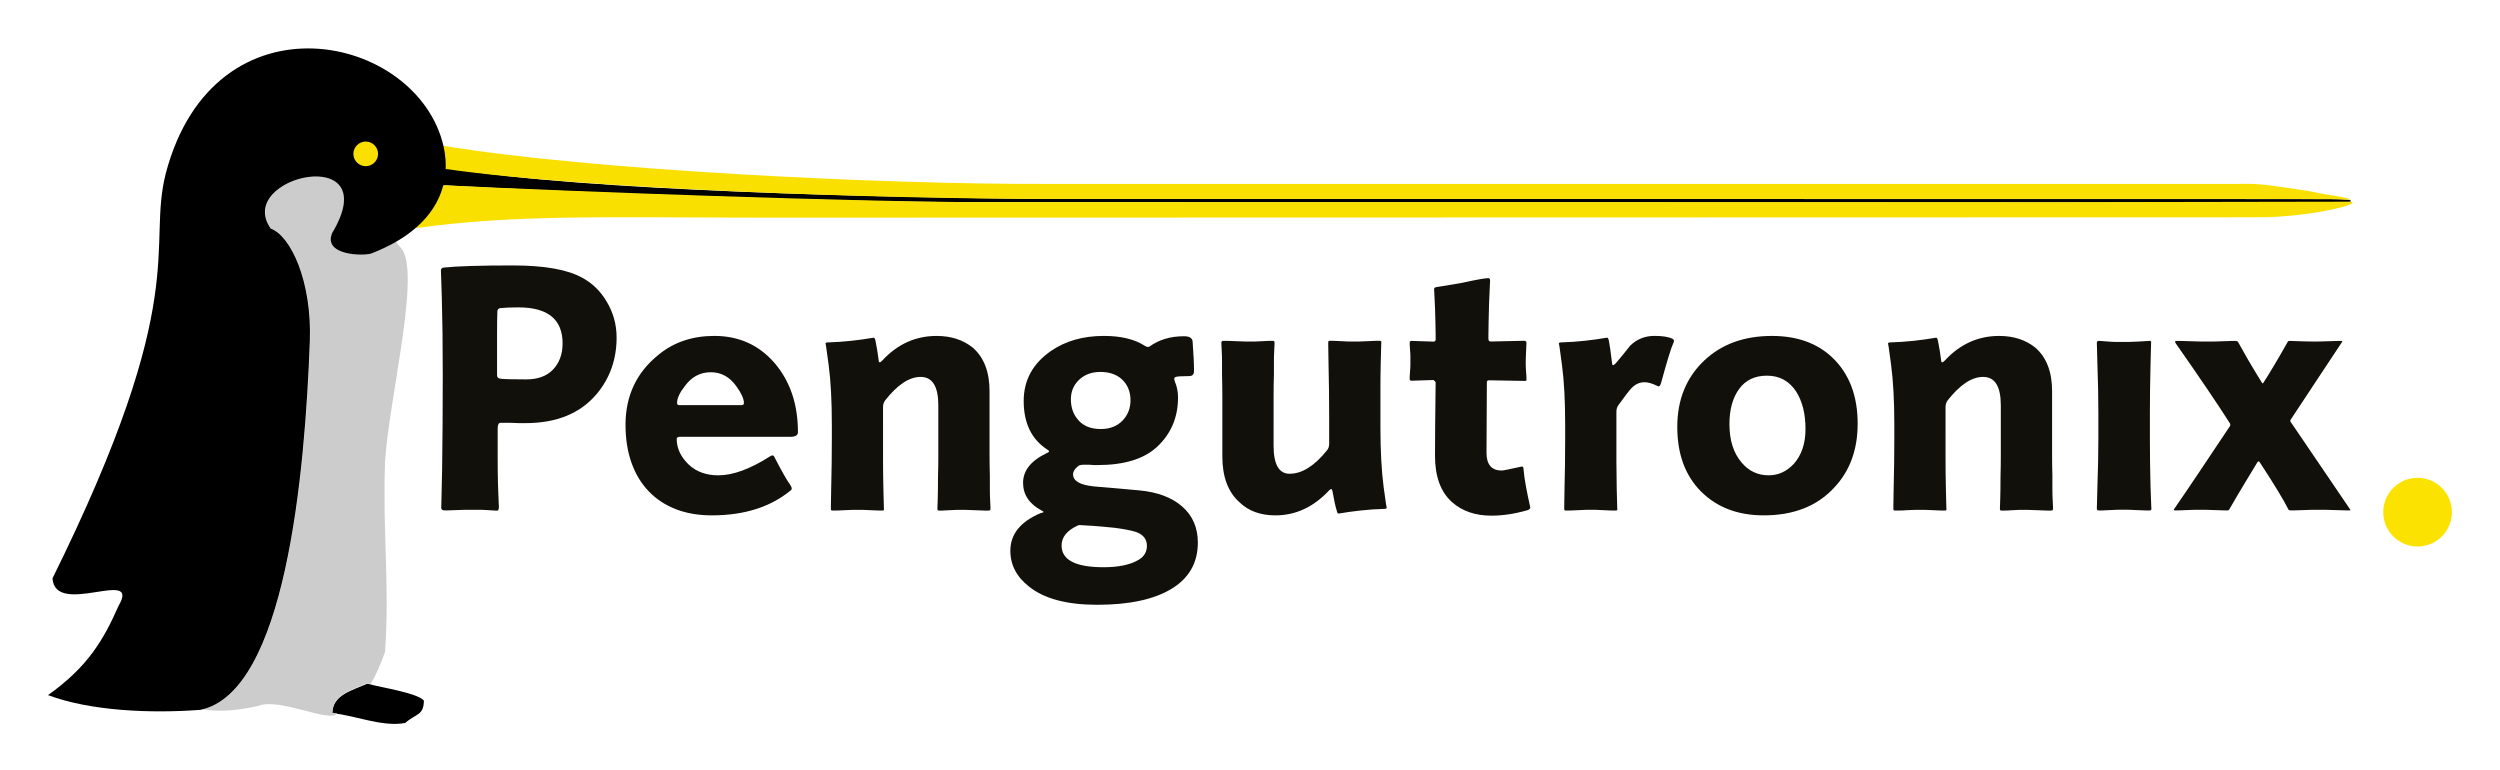 <svg xmlns="http://www.w3.org/2000/svg" role="img" viewBox="-5.58 -5.58 290.16 89.41"><defs><clipPath clipPathUnits="userSpaceOnUse"><path d="M0 0h240.945v155.906H0z"/></clipPath><clipPath clipPathUnits="userSpaceOnUse"><path d="M-9.245 62.428H7.054v-5.336H-9.245z"/></clipPath><clipPath clipPathUnits="userSpaceOnUse"><path d="M0 0h240.945v155.906H0z"/></clipPath><clipPath clipPathUnits="userSpaceOnUse"><path d="M73.612 59.218h4.809v-6.351h-4.809z"/></clipPath><clipPath clipPathUnits="userSpaceOnUse"><path d="M5.054 62.428h3.271v-3.513H5.054z"/></clipPath><clipPath clipPathUnits="userSpaceOnUse"><path d="M52.561 51.931h20.525v-9.041H52.561z"/></clipPath><clipPath clipPathUnits="userSpaceOnUse"><path d="M40.351 51.286h14.21v-8.396H40.351z"/></clipPath><clipPath clipPathUnits="userSpaceOnUse"><path d="M15.093 51.563h11.12v-6.932H15.093z"/></clipPath><clipPath clipPathUnits="userSpaceOnUse"><path d="M4.005 56.683H15.058v-8.524H4.005z"/></clipPath><clipPath clipPathUnits="userSpaceOnUse"><path d="M0 0h240.945v155.906H0z"/></clipPath><clipPath clipPathUnits="userSpaceOnUse"><path d="M13.058 51.563h4.035v-5.528h-4.035z"/></clipPath><clipPath clipPathUnits="userSpaceOnUse"><path d="M0 0h240.945v155.906H0z"/></clipPath><clipPath clipPathUnits="userSpaceOnUse"><path d="M71.086 55.341h4.526v-8.748h-4.526z"/></clipPath><clipPath clipPathUnits="userSpaceOnUse"><path d="M24.137 50.052h12.188v-5.44H24.137z"/></clipPath><clipPath clipPathUnits="userSpaceOnUse"><path d="M34.27 51.506h8.061v-7.018h-8.061z"/></clipPath><clipPath clipPathUnits="userSpaceOnUse"><path d="M0 0h240.945v155.906H0z"/></clipPath><clipPath clipPathUnits="userSpaceOnUse"><path d="M76.475 62.428H250.449v-5.336H76.475z"/></clipPath><clipPath clipPathUnits="userSpaceOnUse"><path d="M16.626 59.473h209.306V119H16.626z"/></clipPath><clipPath clipPathUnits="userSpaceOnUse"><path d="M0 0h240.945v155.906H0z"/></clipPath></defs><g transform="matrix(1.333 0 0 -1.333 -22.168 158.108)"><path fill="#000" fill-opacity="1" fill-rule="nonzero" stroke="none" d="M50.882 106.675c7.233-.418 29.438-1.359 44.152-1.475h2.145c.796-.001 1.591-.001 2.388-.001 1.063 0 2.126 0 3.188-.001 1.31 0 2.619 0 3.929-.001 1.536 0 3.074-.001 4.612-.001 1.745 0 3.49-.001 5.235-.002 1.935 0 3.869-.001 5.802-.001 2.105 0 4.207-.001 6.31-.002 2.252 0 4.506-.001 6.758-.002 2.384-.001 4.768-.001 7.151-.002 2.494 0 4.99-.001 7.483-.002 2.585 0 5.172-.001 7.757-.002 2.657 0 5.314-.001 7.971-.002 2.713 0 5.423-.001 8.131-.003 2.746-.001 5.489-.001 8.229-.002 2.758 0 5.516-.001 8.271-.002 2.753 0 5.503-.001 8.255-.002 2.725-.001 5.452-.002 8.176-.002 1.993-.001 3.985-.001 5.975-.002.794 0 1.586.002 2.377.003.214 0 .965.013 1.135.013.178 0 1.085.011.775.17-.085.044-.121.042-.244.055-.192.022-.689.034-.894.041-.473.014-1.012.011-1.486.011-2.7 0-5.4.001-8.1.001-2.736 0-5.474 0-8.213.001-2.753 0-5.508.001-8.263.001-2.75.001-5.502.001-8.252.001-2.725 0-5.451.001-8.177.002-2.678 0-5.357 0-8.036.001-2.612.001-5.224.001-7.838.001-2.522.001-5.046.001-7.57.002-2.415 0-4.828 0-7.243.002-2.284 0-4.568.001-6.855.001-2.131 0-4.264.001-6.396.001-1.963 0-3.922.001-5.883.001-1.767 0-3.535 0-5.303.001h-8.614c-1.062 0-2.123 0-3.184.001h-4.313c-12.409.138-38.89.676-50.476 2.649-2.201.601-1.162-2.488-.587-1.479"/><path fill="#000" fill-opacity="1" fill-rule="nonzero" stroke="none" d="M49.35 61.806c-.007-1.332-.699-1.134-1.623-1.958-2.006-.375-4.386.674-6.342.851.009 1.607 1.751 1.99 3.039 2.568 1.419-.372 4.286-.796 4.926-1.461"/><path fill="#ccc" fill-opacity="1" fill-rule="nonzero" stroke="none" d="M46.91 101.759c.097-.196-.074-.229.178-.357 2.339-1.186-.804-13.218-1.116-18.849-.222-6.191.406-10.521-.002-16.523-.497-1.355-.895-2.22-1.268-2.799-.105.024-.204.049-.297.073-1.288-.578-3.029-.961-3.038-2.566.141-.015.284-.03.43-.052-.589-.88-5.061 1.407-6.868.646-1.316-.299-3.186-.591-4.819-.295 7.233 1.842 8.908 20.527 9.331 32.039.194 5.265-1.68 9.194-3.401 9.817-3.208 4.568 10.082 7.53 5.344-.39-.824-1.98 2.807-2.019 3.442-1.77.569.223 1.094.464 1.576.718"/><path fill="#fae000" fill-opacity="1" fill-rule="nonzero" stroke="none" d="M44.293 110.473c.591-.003 1.072-.488 1.069-1.079-.005-.591-.49-1.071-1.081-1.067-.591.003-1.071.488-1.068 1.079.004.591.49 1.07 1.08 1.067"/><path fill="#ccc" fill-opacity="1" fill-rule="nonzero" stroke="none" d="M46.91 101.759c-.702-.488.239-.285.625-.82"/><path fill="#fce200" fill-opacity="1" fill-rule="nonzero" stroke="none" d="M222.942 81.194c1.651 0 2.99-1.339 2.99-2.99 0-1.653-1.339-2.992-2.99-2.992-1.652 0-2.991 1.339-2.991 2.992 0 1.651 1.339 2.99 2.991 2.99"/><path fill="#fae000" fill-opacity="1" fill-rule="nonzero" stroke="none" d="M216.856 105.237c-1.927 0-26.966-.048-26.966-.048l-3.502.007-89.674-.001c-10.838.088-33.413.872-45.881 1.484-.901-1.344-.54-2.1-2.018-3.288l-.187-.461c8.727 1.23 17.171.918 30.641.914 0 0 124.938.033 129.779.033 4.842-.002 9.735 1.36 7.808 1.36"/><path fill="#fae000" fill-opacity="1" fill-rule="nonzero" stroke="none" d="M214.917 105.879c-.437.065-.807.162-1.233.242-.672.126-3.274.498-3.942.576-.088.011-.987.086-1.199.091-.392.01-.784-.005-1.177-.005H103.529c-14.273-.043-39.856 1.201-52.583 3.339.015-.025.04-.046.046-.075.179-.7.239-1.303.179-1.951 12.326-1.788 38.746-2.626 52.996-2.623h105.027c1.046 0 2.092-.001 3.138-.003.688 0 1.373-.009 2.06-.012.588-.003 1.157.01 1.741-.014.171-.008.34-.021.512-.03.155-.008.299.005.459.01-.162.156-1.77.392-2.187.455"/><path fill="#000" fill-opacity="1" fill-rule="nonzero" stroke="none" d="M17.015 72.441c12.217 24.71 8.169 28.693 9.876 35.306 4.238 15.952 21.932 12.148 24.175 2.304.684-3.053-.292-6.978-6.26-9.317-.636-.248-4.266-.21-3.442 1.77 4.738 7.92-8.553 4.957-5.345.39 1.723-.624 3.596-4.552 3.402-9.817-.427-11.616-2.127-30.529-9.521-32.086-4.257-.321-9.546-.119-13.274 1.282 3.458 2.467 4.806 4.756 6.146 7.785 1.979 3.387-5.533-1.053-5.757 2.383"/><path fill="#12100b" fill-opacity="1" fill-rule="nonzero" stroke="none" d="M58.266 89.763c1.012 0 1.793.289 2.34.869.547.579.822 1.334.822 2.266 0 2.09-1.283 3.136-3.847 3.136-.331 0-.626-.006-.885-.017-.258-.009-.492-.025-.698-.046-.165-.041-.248-.134-.248-.279-.019-.457-.027-1.151-.027-2.081v-3.476c0-.188.093-.289.279-.31.145-.021.407-.037.79-.047.384-.01.874-.015 1.474-.015m-4.739-11.352h-.559c-.207 0-.465-.009-.775-.028-.29-.017-.527-.025-.714-.025h-.342c-.186 0-.279.084-.279.25 0-.144.007.063.021.62.013.555.034 1.454.06 2.691.018 1.258.032 2.567.041 3.931.008 1.363.014 2.784.014 4.268 0 2.682-.028 4.921-.081 6.716-.027.908-.047 1.558-.062 1.95-.013.392-.02.536-.02.433 0 .165.073.258.217.279 1.136.126 3.149.189 6.04.189 2.767 0 4.79-.361 6.071-1.083.866-.474 1.558-1.145 2.074-2.01.598-.969.898-2.031.898-3.186 0-1.896-.579-3.535-1.737-4.917-1.426-1.691-3.493-2.534-6.199-2.534h-.558c-.207 0-.445.008-.714.026h-.899c-.165 0-.248-.166-.248-.496v-2.569c0-.807.009-1.582.028-2.326.027-.723.047-1.24.06-1.549.014-.308.021-.412.021-.308 0-.269-.052-.402-.155-.402.021 0-.046.004-.202.011-.156.011-.378.024-.667.041-.29.02-.549.028-.776.028z"/><path fill="#12100b" fill-opacity="1" fill-rule="nonzero" stroke="none" d="M77.216 87.706c0 .37-.218.852-.651 1.447-.578.821-1.321 1.233-2.228 1.233-.929 0-1.682-.403-2.259-1.201-.455-.575-.682-1.067-.682-1.477 0-.124.062-.186.187-.186h5.416c.144-.001.217.059.217.184m-5.851-3.129c0-.828.361-1.585 1.083-2.267.659-.6 1.506-.899 2.538-.899 1.28 0 2.775.547 4.488 1.641.187.123.309.123.372 0 .309-.6.583-1.11.82-1.531.238-.423.439-.748.604-.975.145-.227.145-.38 0-.462-1.754-1.441-4.034-2.16-6.841-2.16-1.155 0-2.192.175-3.11.525-.919.351-1.708.867-2.369 1.549-.66.679-1.165 1.509-1.516 2.49-.351.981-.526 2.089-.526 3.326 0 2.537.97 4.577 2.91 6.125 1.321 1.073 2.93 1.61 4.829 1.61 2.125 0 3.869-.784 5.231-2.352 1.363-1.587 2.043-3.598 2.043-6.031 0-.268-.216-.402-.65-.402h-9.627c-.186-.001-.279-.063-.279-.187"/><path fill="#12100b" fill-opacity="1" fill-rule="nonzero" stroke="none" d="M89.263 91.404c1.32 1.427 2.897 2.143 4.731 2.143 1.258 0 2.31-.341 3.156-1.024.969-.849 1.453-2.11 1.453-3.782v-5.477c0-.66.01-1.29.028-1.889v-1.176c0-.351.008-.682.027-.99.018-.268.027-.465.027-.588v-.125c0-.104-.051-.154-.154-.154h-.369c-.206 0-.484.011-.832.031-.35.021-.627.03-.832.03h-.771c-.144 0-.349-.011-.616-.03-.247-.021-.452-.031-.616-.031h-.308c-.083 0-.124.052-.124.154 0-.042.009.211.027.76.017.546.027 1.222.027 2.027.018.579.027 1.198.027 1.857v4.365c0 1.649-.514 2.474-1.543 2.474-.986 0-2.015-.68-3.085-2.041-.123-.165-.185-.361-.185-.588V82.707c0-.763.009-1.538.027-2.321.018-.785.032-1.335.041-1.656.008-.321.014-.408.014-.263 0-.082-.042-.123-.124-.123h-.338c-.185 0-.422.01-.708.031-.288.02-.525.029-.71.029H86.701c-.185 0-.422-.01-.709-.029-.288-.021-.524-.031-.709-.031h-.369c-.083 0-.124.041-.124.123v.278c0 .31.01.826.027 1.549.018.721.032 1.439.041 2.152.009.711.014 1.418.014 2.12v1.3c0 2.043-.093 3.764-.279 5.168-.186 1.424-.279 2.033-.279 1.827 0 .081.072.123.217.123.701.02 1.381.066 2.041.139.66.072 1.289.16 1.887.264.104.043.175-.05.217-.279.103-.495.196-1.064.278-1.702 0-.105.032-.155.092-.155.041-.003.114.048.217.153"/><path fill="#12100b" fill-opacity="1" fill-rule="nonzero" stroke="none" d="M108.251 90.412c-.75 0-1.366-.227-1.845-.678-.479-.453-.72-1.019-.72-1.699 0-.637.166-1.185.5-1.636.459-.639 1.157-.958 2.095-.958.793 0 1.423.242 1.892.725.469.485.704 1.076.704 1.777 0 .782-.271 1.41-.813 1.884-.459.388-1.063.585-1.813.585m-1.549-13.35c-.165.021-.289.021-.371 0-.971-.432-1.455-1.022-1.455-1.765 0-1.258 1.217-1.889 3.652-1.889 1.321 0 2.342.217 3.065.651.475.288.712.692.712 1.207 0 .577-.31.981-.929 1.206-.454.145-1.094.269-1.918.372-.806.082-1.439.139-1.904.169-.466.034-.748.049-.852.049m8.032 12.524c.187-.434.28-.898.28-1.396 0-1.755-.622-3.201-1.865-4.337-1.14-1.032-2.849-1.55-5.128-1.55h-.342c-.105 0-.229.009-.373.028h-.498c-.249 0-.415-.041-.497-.124-.29-.228-.436-.463-.436-.711 0-.58.609-.93 1.827-1.053.475-.042 1.037-.088 1.687-.141.649-.05 1.387-.117 2.213-.2 1.61-.145 2.867-.613 3.776-1.408.908-.795 1.361-1.842 1.361-3.142 0-1.754-.763-3.094-2.29-4.022-1.527-.929-3.684-1.392-6.47-1.392-2.637 0-4.614.525-5.931 1.578-1.09.848-1.634 1.891-1.634 3.129 0 1.445.885 2.539 2.656 3.283.288.041.308.113.061.216-1.072.579-1.609 1.383-1.609 2.416 0 1.071.699 1.94 2.097 2.6.206.084.217.176.03.28-1.382.887-2.073 2.302-2.073 4.244 0 1.814.797 3.269 2.389 4.364 1.263.866 2.793 1.3 4.594 1.3 1.489 0 2.679-.287 3.568-.863.166-.104.301-.123.403-.062.828.598 1.831.897 3.009.897.454 0 .701-.145.742-.434.042-.537.072-1.024.093-1.457.02-.434.031-.815.031-1.146 0-.29-.145-.434-.434-.434-.66 0-1.053-.026-1.177-.078-.121-.05-.142-.179-.06-.385"/><path fill="#12100b" fill-opacity="1" fill-rule="nonzero" stroke="none" d="M128.139 80.067c-1.343-1.429-2.894-2.143-4.648-2.143-1.303 0-2.346.381-3.131 1.146-.991.887-1.487 2.217-1.487 3.992V88.2c0 .661-.009 1.29-.027 1.887v1.145c0 .371-.01.712-.027 1.022-.018.268-.028.463-.028.588v.124c0 .103.052.153.155.153h.34c.204 0 .482-.011.831-.03.349-.021.627-.03.832-.03h.772c.164 0 .37.01.616.03.267.02.473.03.616.03h.34c.081 0 .123-.051.123-.153v-.155c0-.104-.009-.289-.027-.557-.019-.289-.025-.609-.025-.96v-1.113c-.02-.577-.029-1.195-.029-1.856V83.993c0-1.632.465-2.446 1.396-2.446 1.075 0 2.162.68 3.257 2.043.125.144.187.34.187.588v2.23c0 .783-.005 1.561-.014 2.335-.009.773-.022 1.552-.041 2.337-.018.782-.026 1.33-.026 1.64v.278c0 .083.041.123.123.123h.339c.185 0 .421-.011.708-.03.288-.021.524-.03.711-.03h.801c.206 0 .451.01.74.03.286.02.524.03.709.03h.37c.082 0 .123-.04.123-.123 0 .103-.006.005-.014-.294-.008-.298-.021-.81-.041-1.532-.019-.722-.025-1.443-.025-2.166v-3.404c0-2.042.092-3.775.277-5.197.187-1.401.28-1.999.28-1.794 0-.081-.072-.122-.216-.122-.703-.02-1.383-.065-2.046-.139-.661-.072-1.29-.159-1.891-.263-.103-.043-.176.05-.216.279-.104.33-.229.897-.372 1.703-.041.105-.072.154-.092.154-.047-.003-.12-.053-.223-.156"/><path fill="#12100b" fill-opacity="1" fill-rule="nonzero" stroke="none" d="M137.445 89.524c-.041.062-.105.122-.186.185l-1.92-.063c-.102 0-.153.053-.153.155v.185c0 .102.011.266.029.493.023.227.032.412.032.555v.772c0 .145-.01.319-.032.525-.019.205-.029.36-.029.462v.186c0 .09.061.135.186.135l1.889-.062c.122 0 .185.065.185.197v.309c0 .229-.005.537-.014.931-.009.391-.022.877-.04 1.454-.027.578-.047 1.006-.061 1.286-.015.279-.021.408-.021.388 0 .103.071.165.217.185.435.062 1.181.185 2.238.372 1.223.268 1.978.403 2.269.403.102 0 .153-.074.153-.217 0 .041-.031-.631-.092-2.015-.018-.681-.033-1.256-.041-1.72-.009-.465-.014-.81-.014-1.037v-.311c0-.145.073-.216.217-.216l2.879.062c.143 0 .217-.058.217-.17-.022-.432-.037-.78-.047-1.047-.011-.268-.016-.452-.016-.554v-.399c0-.145.01-.329.03-.555.022-.205.032-.371.032-.492v-.216c0-.04-.053-.061-.154-.061l-3.097.054c-.131 0-.196-.051-.196-.154l-.031-6.157c0-1.029.444-1.546 1.331-1.546.104 0 .671.112 1.703.341.122.02.185-.041.185-.186.041-.476.113-.991.217-1.548.102-.557.227-1.156.37-1.794.022-.126-.071-.217-.278-.279-1.094-.31-2.126-.463-3.096-.463-1.401 0-2.546.39-3.432 1.175-.989.885-1.484 2.226-1.484 4.02 0 .763.004 1.68.014 2.751.01 1.074.024 2.301.041 3.681"/><path fill="#12100b" fill-opacity="1" fill-rule="nonzero" stroke="none" d="M158.138 92.92c-.106-.227-.243-.63-.419-1.207-.175-.576-.398-1.352-.664-2.32-.065-.228-.178-.289-.341-.186-.415.206-.776.31-1.084.31-.413 0-.784-.166-1.114-.495-.186-.187-.568-.681-1.146-1.484-.124-.166-.186-.362-.186-.588v-4.334c0-.763.009-1.529.026-2.29.019-.764.031-1.301.042-1.611.009-.308.013-.391.013-.247 0-.083-.04-.124-.122-.124h-.34c-.183 0-.421.011-.709.031-.288.021-.523.032-.709.032H150.553c-.186 0-.421-.012-.71-.032-.286-.021-.523-.031-.708-.031h-.371c-.081 0-.122.041-.122.124v.28c0 .309.008.825.026 1.548.019.722.03 1.439.041 2.151.008.713.014 1.418.014 2.122v1.298c0 2.043-.094 3.766-.28 5.168-.185 1.423-.277 2.033-.277 1.826 0 .082.07.124.216.124.701.02 1.382.066 2.042.139.662.071 1.291.159 1.892.264.103.043.175-.05.217-.28.06-.288.154-.938.278-1.949 0-.104.03-.155.094-.155.04 0 .111.052.217.155.227.268.444.525.649.773.205.247.412.506.62.775.577.56 1.28.843 2.104.843.722 0 1.248-.086 1.579-.255.145-.086.164-.21.064-.375"/><path fill="#12100b" fill-opacity="1" fill-rule="nonzero" stroke="none" d="M166.292 90.087c-1.059 0-1.866-.387-2.426-1.162-.561-.774-.84-1.791-.84-3.052 0-1.406.351-2.521 1.057-3.347.621-.744 1.409-1.115 2.364-1.115.829 0 1.554.33 2.176.99.684.765 1.025 1.778 1.025 3.038 0 1.322-.269 2.407-.806 3.254-.605.929-1.452 1.394-2.55 1.394m-.28-12.163c-2.252 0-4.069.691-5.453 2.071-1.383 1.384-2.075 3.261-2.075 5.632 0 2.373.785 4.301 2.353 5.785 1.509 1.422 3.471 2.135 5.887 2.135 2.191 0 3.947-.63 5.266-1.888 1.467-1.404 2.2-3.32 2.2-5.754 0-2.269-.681-4.124-2.044-5.567-1.488-1.61-3.532-2.414-6.134-2.414"/><path fill="#12100b" fill-opacity="1" fill-rule="nonzero" stroke="none" d="M181.778 91.404c1.319 1.427 2.898 2.143 4.731 2.143 1.258 0 2.31-.341 3.157-1.024.969-.849 1.453-2.11 1.453-3.782v-5.477c0-.66.01-1.29.025-1.889v-1.176c0-.351.012-.682.029-.99.016-.268.026-.465.026-.588v-.125c0-.104-.051-.154-.155-.154h-.368c-.207 0-.485.011-.832.031-.35.021-.629.03-.832.03h-.773c-.145 0-.349-.011-.615-.03-.247-.021-.454-.031-.618-.031h-.308c-.082 0-.123.052-.123.154 0-.042.009.211.026.76.019.545.028 1.222.028 2.027.017.579.026 1.198.026 1.857v4.365c0 1.649-.513 2.474-1.542 2.474-.989 0-2.016-.68-3.086-2.041-.122-.165-.184-.361-.184-.588V82.707c0-.763.008-1.538.027-2.321.017-.785.03-1.335.039-1.656.01-.321.014-.408.014-.263 0-.082-.04-.123-.123-.123h-.338c-.185 0-.422.01-.709.031-.287.02-.524.029-.71.029H179.211c-.184 0-.42-.01-.71-.029-.285-.022-.523-.031-.708-.031h-.371c-.081 0-.122.041-.122.123v.278c0 .31.008.826.026 1.549.019.721.03 1.439.041 2.152.008.711.015 1.418.015 2.12v1.3c0 2.043-.095 3.764-.281 5.168-.185 1.424-.277 2.033-.277 1.827 0 .081.071.123.216.123.7.02 1.38.066 2.04.139.66.072 1.288.16 1.888.264.103.043.176-.05.217-.279.102-.495.196-1.064.278-1.702 0-.105.031-.155.092-.155.047-.003.118.048.223.153"/><path fill="#12100b" fill-opacity="1" fill-rule="nonzero" stroke="none" d="M199.744 92.96c0 .083-.006-.041-.015-.372-.009-.329-.022-.866-.04-1.609-.018-.742-.031-1.459-.041-2.149-.01-.691-.013-1.356-.013-1.996v-2.323c0-.597.003-1.231.013-1.903.01-.67.023-1.388.041-2.15.055-1.528.08-2.178.08-1.951 0-.103-.05-.154-.154-.154h-.37c-.188 0-.455.011-.805.03-.35.022-.629.031-.834.031h-.772c-.165 0-.391-.01-.68-.031-.268-.02-.484-.03-.648-.03h-.338c-.105 0-.155.063-.155.186 0-.103.004.005.013.324.011.321.023.852.04 1.596.054 1.505.082 2.878.082 4.117v2.228c0 1.362-.028 2.775-.082 4.24-.017.721-.029 1.243-.04 1.562-.009.319-.013.428-.013.326 0 .123.062.185.185.185.021 0 .098-.005.233-.016.133-.009.334-.025.603-.046.268-.021.495-.031.679-.031h1.083c.226 0 .495.011.804.031.331.021.578.037.742.046.164.011.269.016.31.016.06-.002.092-.053.092-.157"/><path fill="#12100b" fill-opacity="1" fill-rule="nonzero" stroke="none" d="M209.378 89.496c.041-.104.094-.104.154 0 .268.414.579.915.929 1.505.352.59.744 1.267 1.176 2.033.022.055.073.081.155.081.515-.019.929-.031 1.238-.04.309-.009.526-.013.65-.013h.62c.268 0 .579.008.928.026.372.017.65.026.836.026h.247c.064 0 .083-.026.064-.081-.579-.867-1.239-1.866-1.983-2.992-.742-1.125-1.578-2.39-2.507-3.796-.041-.103-.031-.175.03-.216l5.14-7.564c.062-.074.05-.109-.032-.109h-.278c-.187 0-.475.009-.867.025-.392.02-.714.028-.961.028h-1.145c-.228 0-.504-.009-.836-.028-.33-.017-.588-.025-.773-.025h-.279c-.104 0-.166.025-.186.08-.413.826-1.248 2.204-2.508 4.127-.061.082-.124.082-.186 0-.288-.476-.64-1.055-1.052-1.738-.414-.68-.888-1.486-1.425-2.416-.041-.036-.081-.054-.123-.054h-.278c-.166 0-.413.009-.743.026-.33.019-.609.027-.837.027h-1.053c-.206 0-.454-.009-.742-.027-.288-.018-.517-.026-.68-.026h-.248c-.122 0-.134.063-.03.189.638.926 1.357 1.984 2.15 3.17.795 1.187 1.688 2.522 2.678 4.007.022.062.022.123 0 .185-.577.908-1.258 1.939-2.042 3.094-.783 1.153-1.68 2.453-2.692 3.897-.084.144-.072.216.03.216h.34c.207 0 .505-.01.897-.026.393-.019.713-.027.961-.027h1.113c.228 0 .507.009.837.027.329.017.578.026.744.026h.278c.103 0 .176-.026.217-.081.226-.414.51-.917.85-1.506.34-.589.75-1.266 1.224-2.03"/><path fill="#fae000" fill-opacity="1" fill-rule="nonzero" stroke="none" d="M44.293 110.473c.591-.003 1.072-.488 1.069-1.079-.005-.591-.49-1.071-1.081-1.067-.591.003-1.071.488-1.068 1.079.004.591.49 1.07 1.08 1.067"/></g></svg>